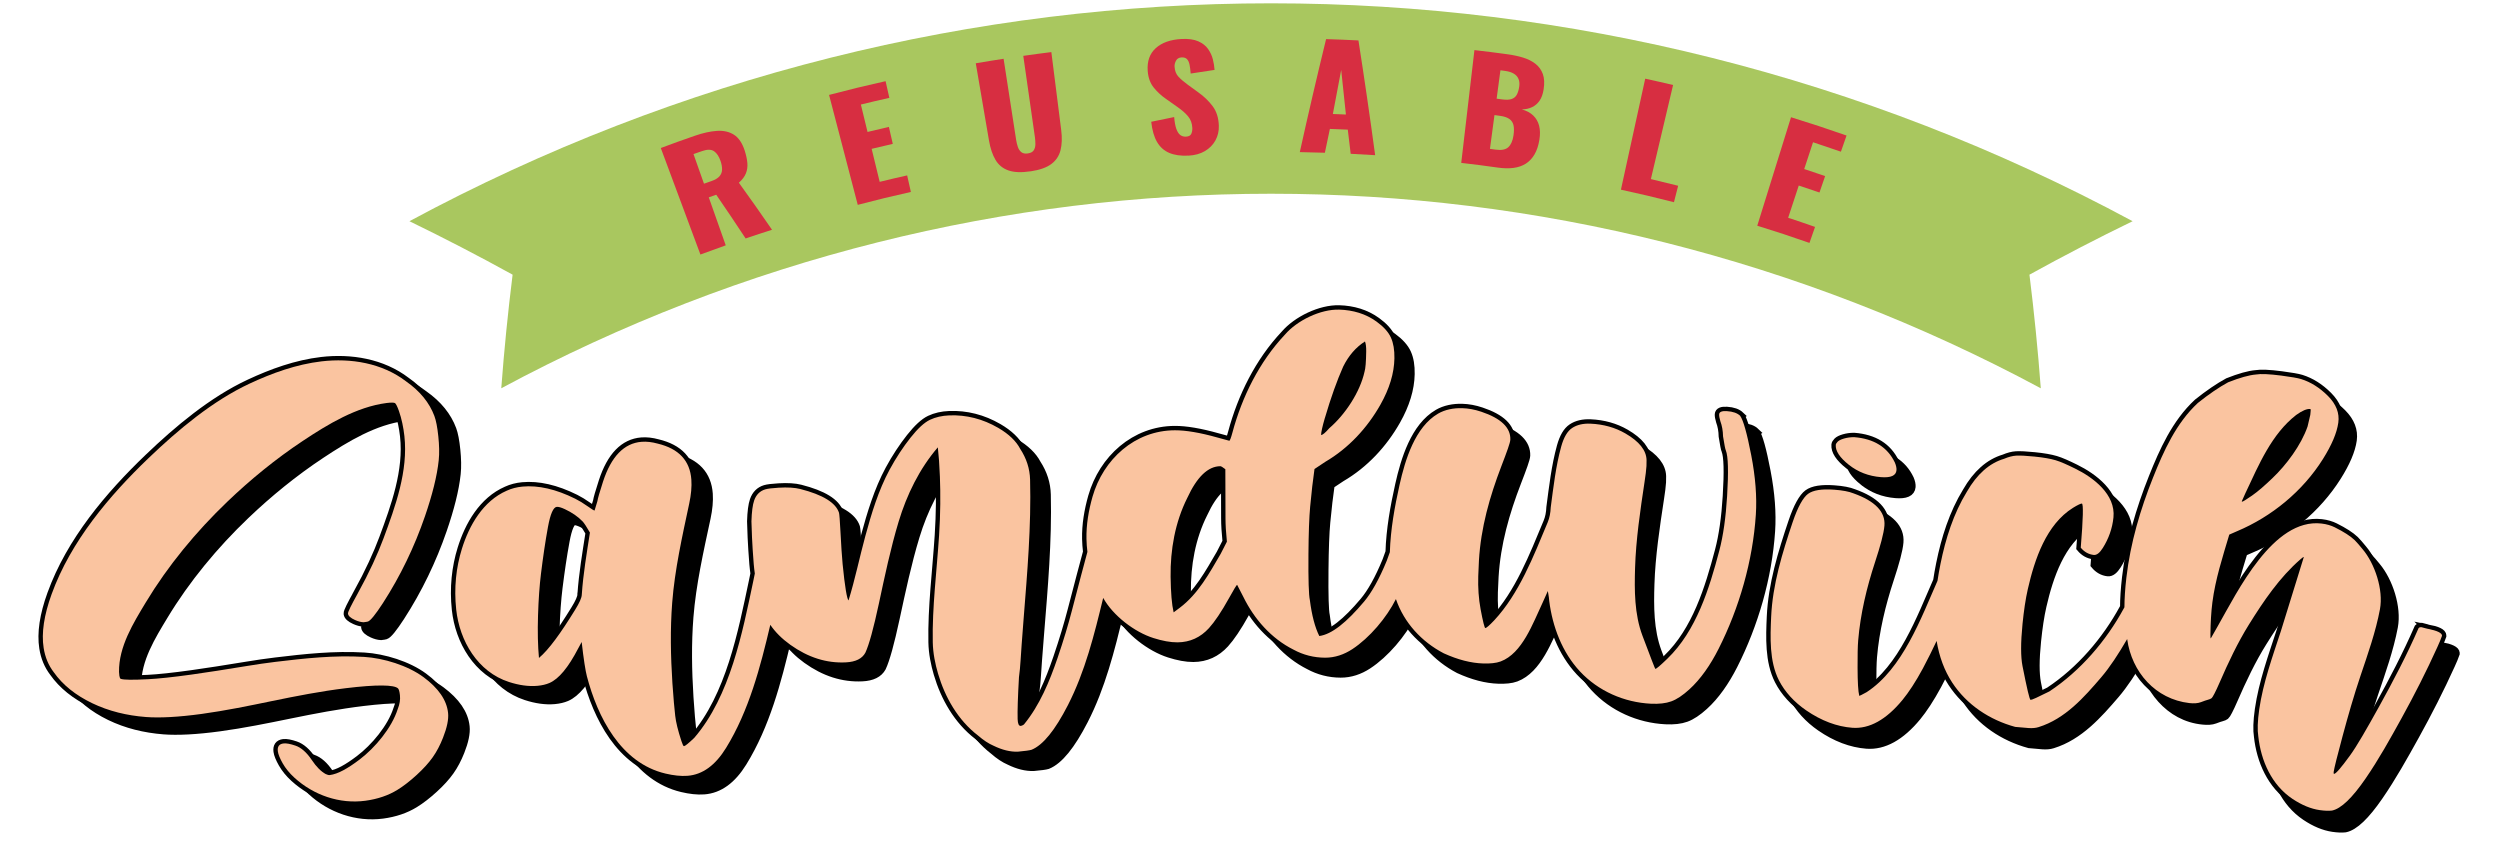 <?xml version="1.0" encoding="UTF-8"?><svg id="Layer_1" xmlns="http://www.w3.org/2000/svg" width="1140.44" height="395.54" viewBox="0 0 1140.44 395.54"><defs><style>.cls-1,.cls-2{fill:#fac4a0;}.cls-1,.cls-3{stroke:#000;stroke-miterlimit:10;stroke-width:4px;}.cls-2,.cls-4,.cls-5{stroke-width:0px;}.cls-4{fill:#a9c75f;}.cls-5{fill:#d72e41;}.cls-3{fill:#000;}</style></defs><path class="cls-3" d="M171.19,276.83c-2.96,5.34-4.55,8.45-4.46,9.23.12,1.04,1.21,2,3.19,2.9,1.36.62,2.66.98,3.89,1.04,1.01-.11,1.68-.23,2-.33,1.1-.33,3.41-3.13,6.82-8.39,7.98-12.33,14.47-25.77,19.25-39.67,3.28-9.54,5.51-18.17,6.28-25.47.34-3.2.24-6.88-.16-10.86-.42-4.18-1.03-7.29-1.78-9.31-2.23-6.01-6.48-11.31-12.83-15.79-10.92-8.41-25.16-10.76-38.47-9.24-11.48,1.31-22.57,5.33-32.76,10.07-16.91,7.86-32.65,21.04-46.04,33.84-17.88,17.1-35.52,37.83-44.31,62.06-3.44,9.46-4.71,17.65-3.65,24.46.67,4.28,2.2,7.99,4.61,11.13,4.03,5.75,9.84,10.44,17.4,14.12,7.56,3.67,15.84,5.7,24.56,6.38,6.18.48,14.7.08,25.39-1.37,10.74-1.46,21.37-3.62,31.97-5.79,11.12-2.28,22.36-4.43,33.62-5.78,14.07-1.68,22.04-1.55,23.78.18.38.42.66,1.45.84,3.07.22,2.02-.12,4.14-1.02,6.35-2.76,8.65-10.44,17.7-17.4,22.96-5.29,4-9.84,6.6-13.59,7.06-.46.06-1.08-.1-1.86-.47-2.07-1.14-4.23-3.27-6.29-6.37-2.32-3.49-4.85-5.73-7.45-6.62-2.29-.78-4.14-1.17-5.46-1-1.98.25-2.84,1.45-2.57,3.6.17,1.37.91,3.19,2.2,5.47,1.29,2.28,3.08,4.49,5.34,6.57,8.71,7.98,20.52,12.12,32.26,10.58,5.58-.73,10.51-2.42,14.59-4.93,2.85-1.75,5.8-4.04,8.83-6.81,3.03-2.77,5.46-5.44,7.28-8.01,1.83-2.57,3.39-5.56,4.72-8.91,1.83-4.6,2.64-8.39,2.33-11.32-.61-5.87-4.39-11.32-11.14-16.34-7.17-5.34-18.17-8.74-27.01-9.3-13.52-.86-27.09.59-40.4,2.16-4.25.5-8.66,1.15-13.1,1.87-9.62,1.55-17.99,2.87-25.06,3.83-8.54,1.17-15.2,1.85-19.91,2.09-6.72.33-10.88.31-12.39-.2-.3-.16-.5-.62-.61-1.4-.06-.71-.09-1.06-.16-1.77-.14-11.55,6.63-22.37,12.19-31.58,10.12-16.77,23.03-32.35,37.27-45.95,10.48-10.01,22.08-19.48,34.43-27.66,11.54-7.64,24.45-15.43,38.14-17.18,2.09-.27,3.42-.22,3.83.04.41.25,1.05,1.48,1.8,3.62,1.26,3.62,2.03,7.52,2.46,11.42,1.74,15.93-4.15,32.03-9.59,46.66-2.63,7.08-6.54,15.64-11.78,25.08Z"/><path class="cls-3" d="M800.76,197.15c-1.3-1.27-3.33-1.99-6.08-2.16-2.27-.14-3.44.35-3.51,1.46-.04.72.13,1.75.53,3.09.77,2.09,1.18,4.41,1.22,6.98.59,3.78,1.01,5.91,1.25,6.39,1.07,2.7,1.25,9.68.53,20.94-.61,9.62-1.78,17.96-3.61,24.82-4.57,17.16-10.5,36.49-23.77,49.25-3.19,3.06-5.01,4.65-5.47,4.62-.13,0-2.05-5.05-5.81-15.1-3.71-9.92-3.64-20.9-3.32-31.02.4-12.79,2.43-26.26,4.39-39.09.46-3.03.8-5.51.9-7.34.02-1.1.03-1.65.04-2.76-.11-4.41-3.3-8.45-9.59-12.12-4.68-2.73-9.99-4.23-15.9-4.5-3.37-.15-6.15.5-8.35,1.95-2.2,1.45-3.85,4.28-5,8.41-2.51,8.99-3.6,18.51-4.84,27.77-.1,2.56-.57,4.85-1.4,6.84-6.45,15.39-13.08,32.52-24.45,44.68-2.2,2.35-3.64,3.52-4.04,3.51-.34-.01-1.09-2.92-2.14-8.63-.88-4.78-1.2-9.82-1.04-15,.13-2.83.2-4.25.33-7.08.89-15.1,4.98-29.29,10.3-43.08,2.55-6.6,4.07-10.72,4.13-12.16.19-5.44-4.2-9.71-13.2-12.75-3-1.01-5.91-1.56-8.74-1.64-3.93-.11-7.8.64-10.92,2.46-10.51,6.1-15.05,21.01-17.63,32.46-2.23,9.91-4.15,20.29-4.48,30.69-.57,1.57-.86,2.36-1.42,3.94-3.48,8.46-7.03,14.67-10.35,18.61-7.98,9.46-14.74,14.93-20.43,15.66-1.96-3.96-3.38-9.42-4.25-16.38-.52-2.3-.72-9.26-.61-20.87.09-9.71.37-16.96.82-21.74.61-6.48,1.28-12.22,2.01-17.2,1.98-1.32,2.97-1.98,4.96-3.29,10.58-6.18,19.11-15.38,25.11-25.99,4.11-7.27,6.29-14.31,6.42-21.13.08-3.8-.45-6.96-1.58-9.48-1.13-2.51-3.31-4.95-6.54-7.31-4.88-3.56-10.66-5.28-16.96-5.48-8.54-.27-19.21,4.91-24.76,11.37-11.68,12.38-19.59,28.35-23.98,44.6-.67,2.48-1.17,3.74-1.44,3.74-2.14-.59-3.21-.88-5.35-1.47-7.97-2.28-14.47-3.35-19.38-3.35-18.29,0-32.69,13.22-37.58,30.2-1.81,6.3-2.92,12.82-2.8,19.24.04,1.99.18,3.97.41,5.94-1.52,5.57-3.92,14.53-7.14,26.87-1.62,6.2-3.78,13.42-6.55,21.5-3.62,10.56-8.16,21.57-15.37,30.31-.58.41-1.07.62-1.47.63-.86.02-1.32-1.01-1.38-3.11-.11-3.67.11-10.04.65-19.12.33-2.37.59-5.04.77-8,.18-2.96.62-9.19,1.39-18.64,1.71-21.05,3.59-42.32,3.07-63.47-.12-4.97-1.62-9.67-4.48-14.05-1.81-3.49-5.14-6.74-9.96-9.56-7.06-4.14-14.58-6.04-22.29-5.76-3.3.12-6.24.79-8.81,2-2.57,1.22-5.53,3.93-8.86,8.13-3.33,4.21-6.6,9.09-9.57,14.59-5.1,9.43-8.32,20.1-11.1,30.26-2.61,9.52-4.71,19.7-7.7,29.34-.71-.62-1.67-6.22-2.66-16.61-.34-3.51-.63-8.51-.96-14.93-.25-4.98-.46-7.79-.63-8.44-1.46-4.59-7.32-8.23-17.58-10.89-2.5-.65-5.8-.86-9.89-.62-3,.18-5.04.43-6.12.76-2.42.74-4.11,2.43-5.03,5.04-.7,2-1.11,5.2-1.25,9.54.07,3.28.26,9.94,1,19.46.12,1.47.31,2.93.49,4.34-.22,1.03-.44,2.2-.71,3.46-5,23.45-10.56,52.37-26.99,71.43-2.61,2.49-4.18,3.75-4.7,3.79-.26.02-.65-.78-1.17-2.38-1.53-4.75-2.48-8.6-2.79-11.54-.32-2.94-.82-7.98-1.25-14.9-.77-12.27-.98-24.52-.02-36.65,1.18-14.96,4.63-30.25,7.84-45.2.87-4.07,1.21-7.71.99-10.92-.6-8.64-5.69-14.15-15.32-16.47-2.61-.73-5.04-1.01-7.31-.84-7.96.6-13.85,6.66-17.59,18.15-1.54,4.73-2.4,7.7-2.57,8.9-.52,1.7-.78,2.55-1.3,4.25-.27.02-1.36-.65-3.25-2-1.89-1.36-3.74-2.49-5.53-3.39-8.78-4.4-16.83-6.25-24-5.6-2.6.24-4.98.85-7.16,1.85-10.83,4.69-17.16,15.79-20.5,26.49-2.64,8.45-3.68,17.78-2.64,27.66,1.51,14.31,9.69,28.48,24.02,33.13,4.46,1.45,8.83,2.13,12.95,1.75,2.06-.19,3.87-.62,5.42-1.28,4.26-1.83,8.62-7.09,13.13-15.77.63-1.16.94-1.74,1.57-2.9.88,7.96,1.71,13.19,2.34,15.6,4.81,18.56,15.25,39.64,35.74,44.51,3.61.86,6.97,1.25,9.99,1.03,6.9-.5,12.72-4.82,17.57-12.67,10.44-16.9,15.71-36.89,20.25-56.12,2.24,3.33,5.26,6.37,9.09,9.13,8.12,5.84,16.55,8.53,25.35,8.08,4.4-.22,7.34-1.68,8.81-4.38,1.7-3.63,3.76-11.09,6.19-22.36,2.71-12.55,5.38-25.24,9.09-37.44,3.69-12.14,9.5-24.07,17.9-33.81.41,3.66.72,8.11.91,13.36.29,7.74.25,16.78-.42,26.8-1.06,16.03-3.26,32.85-2.97,48.76.09,5.01,1.1,9.93,2.36,14.28,3.13,10.77,9.03,21.26,18.16,28.29,2.45,2.15,4.81,3.71,7.09,4.69,3.89,1.91,7.54,2.82,10.97,2.72,3.29-.29,5.39-.58,6.31-.86,5.22-2.11,10.71-8.89,16.57-20.29,7.9-15.38,12.1-32.21,16.18-48.92,4.46,8.09,14.22,15.61,22.88,18.37,3.99,1.27,7.67,1.99,10.95,1.97,5.68-.04,10.44-2.22,14.31-6.47,2.52-2.76,5.67-7.38,9.23-13.79,2.16-3.9,3.36-5.9,3.63-5.9,1.13,2.2,1.69,3.31,2.82,5.51,4.94,10.14,12.64,18.99,22.8,24.11,4.39,2.4,9.21,3.66,14.38,3.68,4.44.02,8.61-1.41,12.37-3.87,7.86-5.13,15.68-14.37,19.91-22.81,3.68,10.82,11.66,19.5,21.72,24.78,6.4,2.93,12.38,4.49,17.98,4.67,3,.1,5.82-.12,7.94-.91,9.87-3.69,14.7-17.41,19.09-26.66.98-2.17,1.46-3.25,2.44-5.42,0,.13.08.63.24,1.49.17.86.29,1.88.38,3.07,1.46,11.72,5.85,23.43,13.89,32.12,8.32,8.99,20.09,14.21,32.33,14.82,3.63.18,6.73-.15,9.24-1.06s5.25-2.75,8.21-5.43c5.16-4.68,9.6-11.06,13.38-18.5,9.42-18.57,15.68-40.08,17.09-61.21.54-8.05-.13-17.09-2.05-27.11-1.92-10.02-3.59-16-4.99-17.93ZM611.65,197.76c2.76-9.33,5.58-17.15,8.37-23.41,2.49-5.02,5.81-8.84,9.95-11.46.4.99.58,2.5.55,4.54-.08,4.79-.34,7.87-.78,9.24-2.07,9.34-8.91,19.61-16.09,25.75-1.81,2.08-3.06,3.11-3.74,3.11.01-1.25.58-3.85,1.74-7.75ZM273.19,277.58c-.01,1.45-1.1,3.79-3.06,6.98-6.56,10.64-11.99,18.14-16.49,21.91-.5-5.49-.63-11.93-.39-19.33.24-7.4.72-13.78,1.38-19.09.92-7.37,1.96-14.52,3.22-21.33,1.1-5.95,2.46-9.01,4.03-9.14.82-.07,2.05.29,3.69,1.06,3.2,1.51,5.96,3.38,8.08,5.63.68.72,1.78,2.42,3.29,5.06-1.46,9.37-3.1,18.79-3.76,28.26ZM564.09,259.61c-5.17,8.83-10.3,18.28-18.69,24.58-1.12.83-1.68,1.25-2.8,2.09-.83-3.54-1.26-8.97-1.34-16.23-.14-12.33,2.08-24.87,7.67-35.97,4.44-9.6,9.48-14.41,15.09-14.42.34,0,1.09.46,2.26,1.37l.02,22.34c0,3.02.21,6.59.62,10.72-1.14,2.21-1.7,3.31-2.83,5.51Z"/><path class="cls-3" d="M850.16,219.57c4.14,3.32,9.01,5.21,14.61,5.67,4.51.37,6.87-.67,7.08-3.16.08-.98-.16-2.15-.74-3.52-3.34-7-9.52-10.87-18.52-11.58-1.66,0-3.2.21-4.61.63-1.41.42-2.38.9-2.91,1.45-.53.55-.8,1.02-.83,1.42-.21,2.75,1.77,5.78,5.91,9.09Z"/><path class="cls-3" d="M1113.6,294.89c-.4-.06-.9-.19-1.49-.38-.59-.19-1.02-.31-1.29-.35-.6-.09-1.07.03-1.4.38-5.37,12.24-11.63,24.17-18.07,35.76-5.86,10.54-10.23,18.1-13.28,22.29-4.14,5.68-6.57,8.48-7.29,8.38-.2-.03-.25-.34-.17-.92.26-1.75,1.64-7.21,4.11-16.35,2.49-9.2,5.18-18.52,8.22-27.48,3.33-9.81,6.99-20.1,8.92-30.31,1.67-8.85-2.28-20.76-7.86-27.42-1.41-1.68-2.59-3.16-3.56-4.1-1.95-1.87-4.99-3.82-9.04-5.87-1.61-.81-3.7-1.48-6.1-1.75-22.03-2.54-38.32,31.01-47.32,46.76-1.27,2.22-1.9,3.33-3.16,5.55-.14-.02-.19-.66-.17-1.91.08-5.33.36-10.22.93-14.56,1.38-10.48,4.71-20.73,7.75-30.85,1.4-.61,2.11-.92,3.51-1.53,15.9-6.64,30.02-18.27,39.22-32.86,3.98-6.32,6.38-11.86,7.05-16.6.61-4.35-.95-8.42-4.69-12.18-3.74-3.76-7.82-6.35-12.21-7.73-1.49-.47-4.49-1-8.99-1.6-5.54-.73-9.4-.9-11.56-.52-3.13.26-7.37,1.43-12.7,3.54-4.15,2.26-8.75,5.39-13.8,9.39-9.98,9.23-15.68,22.03-20.49,34.01-5.74,14.29-10.37,29.73-12.23,45.53-.61,5.2-.91,9.74-.93,13.6-.1.17-.19.34-.29.52-8.05,14.78-19.76,28.41-33.96,37.8-5.19,2.61-8.04,3.9-8.57,3.84-.46-.05-1.64-5.22-3.64-15.42-.83-4.23-.83-10.64.05-19.18.62-6,1.4-11.37,2.46-15.97,3.12-13.59,8.45-29.42,20.64-37.01,2.18-1.36,3.63-1.98,4.03-1.94.75.08.57,6.79-.55,20.13,1.64,1.96,3.6,3.07,5.9,3.32,1.35.15,2.73-.93,4.16-3.2,2.63-4.18,4.36-8.88,4.87-13.91,1.06-10.49-9.09-18.2-17.42-22.32-3.51-1.73-6.49-3.1-8.84-3.81-2.35-.71-5.58-1.28-9.69-1.7-3.84-.39-6.59-.54-8.26-.44-1.67.1-3.52.57-5.54,1.43-6.7,1.98-12.36,6.98-16.96,14.98-6.15,9.99-9.75,21.44-12.09,32.87-.55,2.67-1.01,5.25-1.39,7.76-7.46,16.85-15.94,40.06-32.38,50.73-2.1,1.14-3.22,1.71-3.35,1.7-.51-1.95-.74-6.26-.75-12.9,0-5.52.08-9.68.31-12.41,1.02-12.05,3.94-24.11,7.69-35.5,2.52-7.64,4.07-13.29,4.37-16.82.53-6.28-4.16-11.22-14.1-14.77-1.99-.82-4.9-1.37-8.72-1.67-5.66-.44-9.64.19-11.92,1.87-2.28,1.67-4.7,6.01-7.04,12.91-4.75,14.01-9.2,28.55-9.87,43.1-.43,9.32-.94,20.32,3.48,29.05,2.68,5.28,6.98,9.98,12.41,13.74,6.87,4.75,13.97,7.42,20.95,7.96,7.77.6,15.45-3.66,22.89-12.67,2.77-3.36,6-8.21,9.33-14.38,2.3-4.26,4.36-8.5,6.26-12.48,1.17,7.23,3.53,13.57,7.04,18.99,6.6,10.18,17.03,17.09,28.65,20.28,2.46.21,3.7.32,6.16.54,1.73.12,3.21-.02,4.46-.42,12.15-3.75,20.8-13.61,28.6-22.69,3.92-4.57,7.85-10.56,11.83-17.41,2.7,14.47,12.83,27.79,28.24,29.25,2.07.2,3.9.13,5.32-.42,1.42-.55,2.48-.91,3.18-1.08.7-.17,1.25-.42,1.66-.73.41-.31,1.78-2.8,3.73-7.31,3.79-8.74,8.24-18.12,13.33-26.24,6.68-10.67,13.91-21.39,23.58-29.78.78-.68,1.28-1.02,1.48-.99-3.52,11.23-7.02,22.47-10.51,33.72-3.86,11.74-8.19,23.64-9.96,35.79-.79,5.39-.89,9.55-.44,12.25,1.17,11.13,5.97,22.19,15.48,28.56,4.26,2.86,8.41,4.58,12.41,5.16,2.23.32,4.09.4,5.59.22,4.14-.85,9.19-5.71,15.23-14.45,6.1-8.83,11.4-18.36,16.6-27.73,5.81-10.48,11.38-21.41,16.28-32.22.89-1.96,1.65-3.72,2.16-5.24.06-1.25-2.11-2.33-6.51-3.21ZM1030.92,232.4c5.9-12.47,11.76-26.46,22.98-35.17,2.8-2.01,4.96-2.9,6.48-2.7.21.03.19.92-.05,2.67-.5,2.12-.75,3.17-1.25,5.29-2.96,8.53-9.69,17.49-16.06,23.55-3.44,3.27-6.53,6.02-9.28,7.91-2.75,1.89-4.25,2.82-4.52,2.79-.08-.05-.12-.07-.19-.12.76-1.69,1.14-2.53,1.9-4.22Z"/><path class="cls-1" d="M163.2,270.7c-2.96,5.34-4.55,8.46-4.46,9.24.12,1.04,1.22,2,3.2,2.89,1.36.61,2.67.98,3.9,1.03,1.01-.12,1.68-.23,2.01-.33,1.1-.34,3.41-3.14,6.82-8.4,7.98-12.34,14.45-25.8,19.22-39.72,3.27-9.55,5.49-18.18,6.25-25.49.33-3.2.23-6.88-.19-10.86-.43-4.18-1.04-7.28-1.8-9.31-2.24-6-6.52-11.3-12.88-15.76-10.96-8.39-25.23-10.71-38.57-9.15-11.49,1.34-22.6,5.38-32.81,10.14-16.92,7.89-32.67,21.11-46.07,33.95-17.88,17.13-35.52,37.91-44.29,62.16-3.43,9.47-4.69,17.67-3.62,24.47.67,4.28,2.22,7.98,4.63,11.12,4.05,5.74,9.88,10.42,17.46,14.08,7.58,3.65,15.89,5.67,24.62,6.33,6.19.47,14.73.05,25.44-1.42,10.76-1.48,21.41-3.67,32.03-5.87,11.14-2.3,22.39-4.49,33.67-5.86,14.09-1.71,22.08-1.6,23.83.12.38.42.67,1.44.85,3.07.23,2.02-.11,4.14-1.01,6.35-2.75,8.66-10.43,17.73-17.39,23-5.29,4.01-9.85,6.63-13.61,7.09-.46.06-1.08-.1-1.86-.47-2.08-1.13-4.24-3.26-6.31-6.36-2.33-3.48-4.87-5.72-7.48-6.6-2.3-.78-4.15-1.16-5.47-.99-1.99.25-2.84,1.46-2.56,3.6.18,1.37.92,3.19,2.21,5.47,1.3,2.28,3.09,4.49,5.36,6.56,8.75,7.97,20.59,12.08,32.34,10.51,5.59-.75,10.53-2.44,14.61-4.96,2.86-1.76,5.81-4.06,8.83-6.83,3.03-2.78,5.46-5.45,7.28-8.02,1.83-2.57,3.39-5.57,4.71-8.92,1.82-4.61,2.63-8.39,2.32-11.33-.62-5.87-4.42-11.31-11.19-16.32-7.2-5.33-18.22-8.7-27.08-9.24-13.55-.83-27.14.65-40.48,2.26-4.26.51-8.67,1.17-13.12,1.9-9.64,1.58-18.03,2.91-25.11,3.89-8.56,1.19-15.23,1.89-19.94,2.13-6.73.35-10.9.34-12.41-.17-.3-.15-.5-.62-.62-1.4-.06-.71-.1-1.06-.16-1.77-.16-11.55,6.61-22.39,12.16-31.61,10.11-16.79,23.02-32.41,37.26-46.04,10.48-10.04,22.09-19.54,34.45-27.74,11.55-7.67,24.48-15.49,38.18-17.27,2.09-.27,3.42-.22,3.83.03.41.25,1.06,1.48,1.81,3.62,1.27,3.62,2.05,7.51,2.49,11.41,1.77,15.93-4.1,32.05-9.52,46.68-2.63,7.09-6.53,15.66-11.76,25.11Z"/><path class="cls-1" d="M793.85,189.7c-1.31-1.26-3.34-1.98-6.1-2.15-2.28-.14-3.45.35-3.52,1.46-.04.72.14,1.75.54,3.09.77,2.08,1.19,4.41,1.24,6.97.6,3.78,1.02,5.91,1.27,6.39,1.08,2.69,1.27,9.67.58,20.93-.59,9.63-1.75,17.96-3.56,24.82-4.54,17.17-10.44,36.52-23.71,49.29-3.19,3.07-5.01,4.66-5.47,4.63-.14,0-2.06-5.04-5.85-15.09-3.74-9.91-3.69-20.89-3.39-31.01.38-12.8,2.38-26.27,4.31-39.09.46-3.03.79-5.51.89-7.34.01-1.1.02-1.65.04-2.76-.12-4.41-3.32-8.45-9.63-12.1-4.7-2.72-10.02-4.21-15.94-4.47-3.38-.15-6.16.51-8.36,1.96-2.2,1.45-3.84,4.29-4.99,8.42-2.49,8.99-3.56,18.52-4.79,27.78-.1,2.56-.56,4.85-1.39,6.84-6.43,15.4-13.04,32.55-24.41,44.73-2.2,2.35-3.64,3.53-4.04,3.52-.34-.01-1.09-2.92-2.16-8.63-.89-4.78-1.22-9.81-1.07-15,.12-2.83.19-4.25.31-7.08.86-15.1,4.93-29.3,10.22-43.1,2.54-6.61,4.06-10.73,4.11-12.17.18-5.44-4.23-9.7-13.25-12.72-3.01-1.01-5.93-1.55-8.76-1.62-3.93-.11-7.81.66-10.94,2.48-10.51,6.11-15.03,21.03-17.59,32.49-2.21,9.91-4.11,20.29-4.42,30.69-.57,1.58-.85,2.36-1.42,3.94-3.47,8.47-7.01,14.69-10.33,18.63-7.98,9.47-14.74,14.96-20.44,15.7-1.97-3.95-3.41-9.41-4.3-16.37-.52-2.3-.74-9.26-.65-20.87.07-9.71.34-16.96.78-21.74.6-6.49,1.26-12.22,1.98-17.2,1.98-1.32,2.98-1.98,4.96-3.3,10.58-6.2,19.11-15.42,25.11-26.04,4.11-7.27,6.27-14.32,6.39-21.15.07-3.8-.46-6.96-1.6-9.48-1.14-2.51-3.33-4.95-6.57-7.29-4.9-3.55-10.7-5.26-17-5.45-8.55-.25-19.23,4.94-24.79,11.42-11.67,12.4-19.57,28.39-23.93,44.65-.67,2.49-1.16,3.74-1.44,3.74-2.15-.58-3.22-.88-5.37-1.46-7.99-2.26-14.5-3.32-19.42-3.31-18.3.04-32.72,13.26-37.59,30.28-1.8,6.31-2.9,12.82-2.77,19.25.04,1.99.19,3.97.43,5.94-1.51,5.57-3.9,14.54-7.1,26.88-1.61,6.2-3.76,13.42-6.52,21.52-3.61,10.57-8.14,21.59-15.35,30.35-.58.41-1.08.62-1.47.64-.86.03-1.32-1.01-1.39-3.11-.11-3.67.09-10.04.61-19.12.33-2.37.58-5.04.76-8,.18-2.96.61-9.2,1.36-18.65,1.67-21.06,3.51-42.33,2.95-63.48-.13-4.97-1.64-9.67-4.52-14.05-1.82-3.49-5.16-6.73-9.99-9.54-7.08-4.12-14.62-6.01-22.34-5.71-3.31.13-6.25.8-8.83,2.02-2.57,1.22-5.53,3.94-8.86,8.15-3.33,4.22-6.59,9.11-9.56,14.61-5.09,9.44-8.3,20.11-11.06,30.28-2.59,9.53-4.68,19.72-7.66,29.36-.71-.62-1.68-6.22-2.7-16.61-.34-3.51-.65-8.5-.99-14.93-.26-4.98-.48-7.79-.65-8.44-1.47-4.59-7.35-8.22-17.64-10.85-2.5-.64-5.81-.85-9.91-.6-3.01.18-5.05.44-6.13.77-2.42.74-4.12,2.43-5.03,5.05-.7,2-1.11,5.2-1.24,9.54.07,3.28.28,9.94,1.04,19.46.12,1.47.31,2.93.5,4.34-.22,1.03-.44,2.2-.71,3.46-4.97,23.47-10.49,52.41-26.91,71.49-2.61,2.49-4.18,3.76-4.7,3.8-.27.02-.66-.78-1.18-2.38-1.55-4.75-2.5-8.59-2.82-11.53-.32-2.94-.83-7.98-1.28-14.9-.79-12.27-1.03-24.52-.09-36.65,1.15-14.96,4.58-30.26,7.77-45.22.87-4.07,1.2-7.71.97-10.92-.62-8.64-5.73-14.13-15.38-16.43-2.61-.72-5.06-1-7.32-.82-7.98.62-13.86,6.69-17.6,18.19-1.54,4.74-2.39,7.7-2.56,8.9-.52,1.7-.78,2.55-1.29,4.26-.27.02-1.36-.64-3.26-2-1.9-1.35-3.75-2.48-5.55-3.38-8.81-4.38-16.88-6.21-24.06-5.54-2.6.24-4.99.86-7.17,1.86-10.83,4.71-17.16,15.82-20.49,26.54-2.63,8.45-3.65,17.79-2.59,27.67,1.54,14.32,9.78,28.47,24.13,33.08,4.48,1.44,8.85,2.11,12.98,1.73,2.07-.19,3.88-.62,5.43-1.29,4.27-1.84,8.63-7.11,13.13-15.8.63-1.16.94-1.74,1.57-2.9.9,7.96,1.74,13.18,2.37,15.6,4.86,18.57,15.38,39.61,35.9,44.43,3.62.85,6.98,1.24,10.01,1.01,6.91-.52,12.73-4.84,17.58-12.71,10.42-16.91,15.67-36.92,20.19-56.17,2.25,3.32,5.29,6.36,9.13,9.11,8.14,5.82,16.6,8.49,25.41,8.02,4.41-.23,7.35-1.69,8.82-4.4,1.69-3.63,3.74-11.09,6.16-22.37,2.69-12.56,5.35-25.26,9.03-37.46,3.67-12.15,9.47-24.1,17.87-33.85.42,3.66.73,8.11.94,13.36.31,7.74.28,16.78-.37,26.8-1.03,16.03-3.2,32.86-2.88,48.77.1,5.01,1.12,9.93,2.4,14.28,3.16,10.77,9.09,21.24,18.25,28.25,2.46,2.14,4.83,3.7,7.11,4.67,3.9,1.9,7.56,2.8,10.99,2.7,3.29-.3,5.4-.59,6.32-.88,5.22-2.12,10.71-8.91,16.56-20.32,7.88-15.39,12.06-32.24,16.11-48.95,4.49,8.09,14.28,15.59,22.96,18.32,4,1.26,7.69,1.98,10.97,1.95,5.69-.05,10.46-2.24,14.33-6.5,2.52-2.77,5.67-7.39,9.22-13.81,2.16-3.9,3.36-5.91,3.63-5.91,1.14,2.2,1.71,3.3,2.84,5.51,4.98,10.14,12.71,18.96,22.9,24.06,4.4,2.39,9.24,3.64,14.41,3.65,4.45.01,8.62-1.43,12.38-3.89,7.86-5.15,15.68-14.39,19.9-22.85,3.71,10.82,11.73,19.48,21.81,24.74,6.41,2.92,12.42,4.47,18.03,4.64,3.01.09,5.83-.13,7.95-.93,9.87-3.7,14.69-17.43,19.08-26.7.97-2.17,1.46-3.25,2.43-5.42,0,.13.08.63.25,1.49.17.86.3,1.88.39,3.07,1.49,11.73,5.92,23.42,13.99,32.09,8.36,8.98,20.16,14.17,32.43,14.76,3.64.17,6.74-.16,9.26-1.08,2.52-.91,5.26-2.76,8.22-5.45,5.16-4.69,9.6-11.08,13.36-18.52,9.4-18.58,15.62-40.11,16.99-61.24.52-8.05-.17-17.09-2.11-27.1-1.94-10.02-3.63-15.99-5.03-17.92ZM604.38,190.68c2.74-9.34,5.56-17.16,8.34-23.43,2.49-5.02,5.8-8.85,9.95-11.48.4.99.59,2.5.56,4.54-.07,4.79-.32,7.87-.76,9.24-2.05,9.35-8.89,19.63-16.07,25.78-1.81,2.08-3.06,3.12-3.75,3.11.01-1.25.58-3.85,1.72-7.76ZM265.4,271.22c-.01,1.45-1.09,3.79-3.06,6.98-6.56,10.65-11.98,18.16-16.48,21.94-.51-5.49-.66-11.93-.43-19.33.23-7.4.69-13.78,1.35-19.1.91-7.37,1.94-14.53,3.19-21.34,1.09-5.95,2.45-9.01,4.02-9.15.82-.07,2.05.29,3.7,1.06,3.21,1.5,5.97,3.37,8.11,5.62.68.72,1.78,2.41,3.31,5.05-1.45,9.37-3.07,18.79-3.71,28.27ZM556.85,252.63c-5.16,8.84-10.28,18.31-18.67,24.62-1.12.84-1.68,1.26-2.8,2.09-.84-3.53-1.28-8.96-1.38-16.22-.16-12.33,2.04-24.88,7.61-35.99,4.43-9.61,9.47-14.43,15.09-14.46.34,0,1.1.46,2.27,1.37.03,8.93.04,13.4.07,22.34,0,3.02.22,6.59.64,10.72-1.13,2.21-1.7,3.31-2.83,5.52Z"/><path class="cls-1" d="M843.4,212.02c4.16,3.31,9.04,5.19,14.65,5.64,4.52.36,6.88-.69,7.08-3.17.08-.98-.17-2.15-.75-3.52-3.36-6.99-9.56-10.85-18.58-11.55-1.66,0-3.2.22-4.62.63-1.42.42-2.39.91-2.91,1.46-.53.55-.8,1.03-.83,1.42-.21,2.75,1.78,5.77,5.94,9.08Z"/><path class="cls-1" d="M1107.49,286.86c-.4-.06-.9-.19-1.49-.38-.59-.19-1.02-.31-1.29-.35-.6-.09-1.07.04-1.4.38-5.35,12.25-11.59,24.2-18.02,35.8-5.85,10.55-10.21,18.12-13.26,22.31-4.14,5.69-6.56,8.49-7.29,8.39-.2-.03-.25-.33-.17-.92.25-1.75,1.62-7.22,4.08-16.36,2.48-9.21,5.15-18.53,8.17-27.5,3.31-9.82,6.96-20.11,8.86-30.33,1.65-8.86-2.33-20.76-7.94-27.4-1.42-1.68-2.6-3.16-3.58-4.09-1.95-1.87-5-3.81-9.07-5.85-1.62-.81-3.71-1.47-6.11-1.74-22.06-2.5-38.31,31.06-47.31,46.85-1.26,2.22-1.89,3.33-3.16,5.55-.14-.02-.19-.66-.17-1.91.07-5.33.34-10.22.9-14.56,1.35-10.49,4.68-20.74,7.7-30.87,1.4-.62,2.11-.92,3.51-1.54,15.9-6.67,30.03-18.31,39.21-32.93,3.97-6.33,6.37-11.87,7.02-16.61.6-4.35-.97-8.41-4.72-12.17-3.76-3.76-7.85-6.34-12.25-7.71-1.49-.46-4.5-.99-9.01-1.58-5.56-.72-9.42-.88-11.58-.5-3.14.26-7.38,1.45-12.71,3.56-4.15,2.26-8.76,5.4-13.8,9.42-9.97,9.25-15.66,22.06-20.45,34.05-5.72,14.3-10.32,29.74-12.15,45.55-.6,5.2-.89,9.75-.9,13.61-.1.17-.19.34-.29.52-8.04,14.8-19.74,28.45-33.94,37.86-5.19,2.62-8.05,3.91-8.58,3.86-.47-.05-1.66-5.22-3.68-15.41-.84-4.23-.85-10.63,0-19.19.6-6,1.38-11.38,2.43-15.97,3.1-13.6,8.41-29.44,20.6-37.04,2.19-1.36,3.63-1.99,4.04-1.95.75.08.59,6.79-.5,20.13,1.64,1.96,3.62,3.06,5.92,3.31,1.36.15,2.74-.94,4.16-3.21,2.63-4.19,4.34-8.89,4.84-13.92,1.04-10.5-9.16-18.19-17.51-22.28-3.52-1.73-6.51-3.09-8.86-3.79-2.36-.7-5.59-1.27-9.71-1.68-3.85-.39-6.61-.52-8.28-.42-1.67.1-3.52.58-5.54,1.44-6.7,1.99-12.36,7-16.96,15.01-6.14,10-9.72,21.46-12.04,32.9-.54,2.67-1,5.25-1.37,7.76-7.44,16.87-15.89,40.1-32.33,50.79-2.1,1.15-3.22,1.71-3.35,1.7-.51-1.95-.76-6.26-.78-12.89-.02-5.52.05-9.68.28-12.42,1-12.05,3.89-24.12,7.63-35.52,2.51-7.64,4.05-13.29,4.34-16.83.51-6.28-4.2-11.21-14.16-14.75-2-.81-4.91-1.37-8.74-1.65-5.67-.42-9.65.21-11.94,1.89-2.28,1.68-4.7,6.02-7.03,12.92-4.73,14.02-9.16,28.57-9.8,43.12-.41,9.32-.89,20.33,3.55,29.04,2.69,5.28,7.01,9.97,12.46,13.71,6.9,4.74,14.01,7.4,21.01,7.92,7.79.59,15.48-3.68,22.91-12.72,2.77-3.37,5.99-8.22,9.31-14.4,2.29-4.26,4.35-8.5,6.24-12.49,1.19,7.23,3.56,13.56,7.1,18.98,6.64,10.17,17.11,17.06,28.75,20.23,2.47.21,3.71.32,6.18.53,1.73.11,3.22-.03,4.47-.43,12.16-3.77,20.81-13.65,28.6-22.74,3.92-4.58,7.84-10.58,11.82-17.43,2.09,15.13,12.95,27.42,28.36,29.2,2.11.24,3.9.12,5.33-.43,1.42-.55,2.48-.91,3.18-1.09.7-.18,1.25-.42,1.67-.73.41-.31,1.78-2.8,3.72-7.31,3.78-8.75,8.22-18.13,13.29-26.26,6.67-10.68,13.89-21.42,23.56-29.82.78-.68,1.28-1.02,1.48-.99-3.5,11.24-6.98,22.49-10.45,33.74-3.84,11.75-8.15,23.66-9.9,35.8-.78,5.4-.86,9.55-.42,12.25,1.2,11.13,6.04,22.18,15.58,28.54,4.28,2.85,8.44,4.56,12.44,5.13,2.23.32,4.1.39,5.6.21,4.15-.86,9.2-5.73,15.23-14.48,6.1-8.84,11.38-18.38,16.56-27.76,5.79-10.49,11.35-21.43,16.24-32.25.89-1.97,1.65-3.73,2.16-5.24.06-1.25-2.12-2.32-6.53-3.2ZM1024.52,224.52c5.88-12.48,11.72-26.49,22.94-35.22,2.8-2.01,4.96-2.91,6.48-2.71.21.03.19.92-.04,2.67-.5,2.12-.74,3.18-1.24,5.29-2.95,8.54-9.67,17.51-16.04,23.58-3.44,3.28-6.53,6.03-9.28,7.93-2.75,1.9-4.25,2.83-4.53,2.79-.08-.05-.12-.07-.19-.12.76-1.69,1.14-2.53,1.89-4.22Z"/><path class="cls-2" d="M163.2,270.7c-2.96,5.34-4.55,8.46-4.46,9.24.12,1.04,1.22,2,3.2,2.89,1.36.61,2.67.98,3.9,1.03,1.01-.12,1.68-.23,2.01-.33,1.1-.34,3.41-3.14,6.82-8.4,7.98-12.34,14.45-25.8,19.22-39.72,3.27-9.55,5.49-18.18,6.25-25.49.33-3.2.23-6.88-.19-10.86-.43-4.18-1.04-7.28-1.8-9.31-2.24-6-6.52-11.3-12.88-15.76-10.96-8.39-25.23-10.71-38.57-9.15-11.49,1.34-22.6,5.38-32.81,10.14-16.92,7.89-32.67,21.11-46.07,33.95-17.88,17.13-35.52,37.91-44.29,62.16-3.43,9.47-4.69,17.67-3.62,24.47.67,4.28,2.22,7.98,4.63,11.12,4.05,5.74,9.88,10.42,17.46,14.08,7.58,3.65,15.89,5.67,24.62,6.33,6.19.47,14.73.05,25.44-1.42,10.76-1.48,21.41-3.67,32.03-5.87,11.14-2.3,22.39-4.49,33.67-5.86,14.09-1.71,22.08-1.6,23.83.12.38.42.67,1.44.85,3.07.23,2.02-.11,4.14-1.01,6.35-2.75,8.66-10.43,17.73-17.39,23-5.29,4.01-9.85,6.63-13.61,7.09-.46.06-1.08-.1-1.86-.47-2.08-1.13-4.24-3.26-6.31-6.36-2.33-3.48-4.87-5.72-7.48-6.6-2.3-.78-4.15-1.16-5.47-.99-1.99.25-2.84,1.46-2.56,3.6.18,1.37.92,3.19,2.21,5.47,1.3,2.28,3.09,4.49,5.36,6.56,8.75,7.97,20.59,12.08,32.34,10.51,5.59-.75,10.53-2.44,14.61-4.96,2.86-1.76,5.81-4.06,8.83-6.83,3.03-2.78,5.46-5.45,7.28-8.02,1.83-2.57,3.39-5.57,4.71-8.92,1.82-4.61,2.63-8.39,2.32-11.33-.62-5.87-4.42-11.31-11.19-16.32-7.2-5.33-18.22-8.7-27.08-9.24-13.55-.83-27.14.65-40.48,2.26-4.26.51-8.67,1.17-13.12,1.9-9.64,1.58-18.03,2.91-25.11,3.89-8.56,1.19-15.23,1.89-19.94,2.13-6.73.35-10.9.34-12.41-.17-.3-.15-.5-.62-.62-1.4-.06-.71-.1-1.06-.16-1.77-.16-11.55,6.61-22.39,12.16-31.61,10.11-16.79,23.02-32.41,37.26-46.04,10.48-10.04,22.09-19.54,34.45-27.74,11.55-7.67,24.48-15.49,38.18-17.27,2.09-.27,3.42-.22,3.83.03.41.25,1.06,1.48,1.81,3.62,1.27,3.62,2.05,7.51,2.49,11.41,1.77,15.93-4.1,32.05-9.52,46.68-2.63,7.09-6.53,15.66-11.76,25.11Z"/><path class="cls-2" d="M793.85,189.7c-1.31-1.26-3.34-1.98-6.1-2.15-2.28-.14-3.45.35-3.52,1.46-.04.72.14,1.75.54,3.09.77,2.08,1.19,4.41,1.24,6.97.6,3.78,1.02,5.91,1.27,6.39,1.08,2.69,1.27,9.67.58,20.93-.59,9.63-1.75,17.96-3.56,24.82-4.54,17.17-10.44,36.52-23.71,49.29-3.19,3.07-5.01,4.66-5.47,4.63-.14,0-2.06-5.04-5.85-15.09-3.74-9.91-3.69-20.89-3.39-31.01.38-12.8,2.38-26.27,4.31-39.09.46-3.03.79-5.51.89-7.34.01-1.1.02-1.65.04-2.76-.12-4.41-3.32-8.45-9.63-12.1-4.7-2.72-10.02-4.21-15.94-4.47-3.38-.15-6.16.51-8.36,1.96-2.2,1.45-3.84,4.29-4.99,8.42-2.49,8.99-3.56,18.52-4.79,27.78-.1,2.56-.56,4.85-1.39,6.84-6.43,15.4-13.04,32.55-24.41,44.73-2.2,2.35-3.64,3.53-4.04,3.52-.34-.01-1.09-2.92-2.16-8.63-.89-4.78-1.22-9.81-1.07-15,.12-2.83.19-4.25.31-7.08.86-15.1,4.93-29.3,10.22-43.1,2.54-6.61,4.06-10.73,4.11-12.17.18-5.44-4.23-9.7-13.25-12.72-3.01-1.01-5.93-1.55-8.76-1.62-3.93-.11-7.81.66-10.94,2.48-10.51,6.11-15.03,21.03-17.59,32.49-2.21,9.91-4.11,20.29-4.42,30.69-.57,1.58-.85,2.36-1.42,3.94-3.47,8.47-7.01,14.69-10.33,18.63-7.98,9.47-14.74,14.96-20.44,15.7-1.97-3.95-3.41-9.41-4.3-16.37-.52-2.3-.74-9.26-.65-20.87.07-9.71.34-16.96.78-21.74.6-6.49,1.26-12.22,1.98-17.2,1.98-1.32,2.98-1.98,4.96-3.3,10.58-6.2,19.11-15.42,25.11-26.04,4.11-7.27,6.27-14.32,6.39-21.15.07-3.8-.46-6.96-1.6-9.48-1.14-2.51-3.33-4.95-6.57-7.29-4.9-3.55-10.7-5.26-17-5.45-8.55-.25-19.23,4.94-24.79,11.42-11.67,12.4-19.57,28.39-23.93,44.65-.67,2.49-1.16,3.74-1.44,3.74-2.15-.58-3.22-.88-5.37-1.46-7.99-2.26-14.5-3.32-19.42-3.31-18.3.04-32.72,13.26-37.59,30.28-1.8,6.31-2.9,12.82-2.77,19.25.04,1.99.19,3.97.43,5.94-1.51,5.57-3.9,14.54-7.1,26.88-1.61,6.2-3.76,13.42-6.52,21.52-3.61,10.57-8.14,21.59-15.35,30.35-.58.41-1.08.62-1.47.64-.86.03-1.32-1.01-1.39-3.11-.11-3.67.09-10.04.61-19.12.33-2.37.58-5.04.76-8,.18-2.96.61-9.2,1.36-18.65,1.67-21.06,3.51-42.33,2.95-63.48-.13-4.97-1.64-9.67-4.52-14.05-1.82-3.49-5.16-6.73-9.99-9.54-7.08-4.12-14.62-6.01-22.34-5.71-3.31.13-6.25.8-8.83,2.02-2.57,1.22-5.53,3.94-8.86,8.15-3.33,4.22-6.59,9.11-9.56,14.61-5.09,9.44-8.3,20.11-11.06,30.28-2.59,9.53-4.68,19.72-7.66,29.36-.71-.62-1.68-6.22-2.7-16.61-.34-3.51-.65-8.5-.99-14.93-.26-4.98-.48-7.79-.65-8.44-1.47-4.59-7.35-8.22-17.64-10.85-2.5-.64-5.81-.85-9.91-.6-3.01.18-5.05.44-6.13.77-2.42.74-4.12,2.43-5.03,5.05-.7,2-1.11,5.2-1.24,9.54.07,3.28.28,9.94,1.04,19.46.12,1.47.31,2.93.5,4.34-.22,1.03-.44,2.2-.71,3.46-4.97,23.47-10.49,52.41-26.91,71.49-2.61,2.49-4.18,3.76-4.7,3.8-.27.02-.66-.78-1.18-2.38-1.55-4.75-2.5-8.59-2.82-11.53-.32-2.94-.83-7.98-1.28-14.9-.79-12.27-1.03-24.52-.09-36.65,1.15-14.96,4.58-30.26,7.77-45.22.87-4.07,1.2-7.71.97-10.92-.62-8.64-5.73-14.13-15.38-16.43-2.61-.72-5.06-1-7.32-.82-7.98.62-13.86,6.69-17.6,18.19-1.54,4.74-2.39,7.7-2.56,8.9-.52,1.7-.78,2.55-1.29,4.26-.27.02-1.36-.64-3.26-2-1.9-1.35-3.75-2.48-5.55-3.38-8.81-4.38-16.88-6.21-24.06-5.54-2.6.24-4.99.86-7.17,1.86-10.83,4.71-17.16,15.82-20.49,26.54-2.63,8.45-3.65,17.79-2.59,27.67,1.54,14.32,9.78,28.47,24.13,33.08,4.48,1.44,8.85,2.11,12.98,1.73,2.07-.19,3.88-.62,5.43-1.29,4.27-1.84,8.63-7.11,13.13-15.8.63-1.16.94-1.74,1.57-2.9.9,7.96,1.74,13.18,2.37,15.6,4.86,18.57,15.38,39.61,35.9,44.43,3.62.85,6.98,1.24,10.01,1.01,6.91-.52,12.73-4.84,17.58-12.71,10.42-16.91,15.67-36.92,20.19-56.17,2.25,3.32,5.29,6.36,9.13,9.11,8.14,5.82,16.6,8.49,25.41,8.02,4.41-.23,7.35-1.69,8.82-4.4,1.69-3.63,3.74-11.09,6.16-22.37,2.69-12.56,5.35-25.26,9.03-37.46,3.67-12.15,9.47-24.1,17.87-33.85.42,3.66.73,8.11.94,13.36.31,7.74.28,16.78-.37,26.8-1.03,16.03-3.2,32.86-2.88,48.77.1,5.01,1.12,9.93,2.4,14.28,3.16,10.77,9.09,21.24,18.25,28.25,2.46,2.14,4.83,3.7,7.11,4.67,3.9,1.9,7.56,2.8,10.99,2.7,3.29-.3,5.4-.59,6.32-.88,5.22-2.12,10.71-8.91,16.56-20.32,7.88-15.39,12.06-32.24,16.11-48.95,4.49,8.09,14.28,15.59,22.96,18.32,4,1.26,7.69,1.98,10.97,1.95,5.69-.05,10.46-2.24,14.33-6.5,2.52-2.77,5.67-7.39,9.22-13.81,2.16-3.9,3.36-5.91,3.63-5.91,1.14,2.2,1.71,3.3,2.84,5.51,4.98,10.14,12.71,18.96,22.9,24.06,4.4,2.39,9.24,3.64,14.41,3.65,4.45.01,8.62-1.43,12.38-3.89,7.86-5.15,15.68-14.39,19.9-22.85,3.71,10.82,11.73,19.48,21.81,24.74,6.41,2.92,12.42,4.47,18.03,4.64,3.01.09,5.83-.13,7.95-.93,9.87-3.7,14.69-17.43,19.08-26.7.97-2.17,1.46-3.25,2.43-5.42,0,.13.08.63.25,1.49.17.86.3,1.88.39,3.07,1.49,11.73,5.92,23.42,13.99,32.09,8.36,8.98,20.16,14.17,32.43,14.76,3.64.17,6.74-.16,9.26-1.08,2.52-.91,5.26-2.76,8.22-5.45,5.16-4.69,9.6-11.08,13.36-18.52,9.4-18.58,15.62-40.11,16.99-61.24.52-8.05-.17-17.09-2.11-27.1-1.94-10.02-3.63-15.99-5.03-17.92ZM604.38,190.68c2.74-9.34,5.56-17.16,8.34-23.43,2.49-5.02,5.8-8.85,9.95-11.48.4.99.59,2.5.56,4.54-.07,4.79-.32,7.87-.76,9.24-2.05,9.35-8.89,19.63-16.07,25.78-1.81,2.08-3.06,3.12-3.75,3.11.01-1.25.58-3.85,1.72-7.76ZM265.4,271.22c-.01,1.45-1.09,3.79-3.06,6.98-6.56,10.65-11.98,18.16-16.48,21.94-.51-5.49-.66-11.93-.43-19.33.23-7.4.69-13.78,1.35-19.1.91-7.37,1.94-14.53,3.19-21.34,1.09-5.95,2.45-9.01,4.02-9.15.82-.07,2.05.29,3.7,1.06,3.21,1.5,5.97,3.37,8.11,5.62.68.72,1.78,2.41,3.31,5.05-1.45,9.37-3.07,18.79-3.71,28.27ZM556.85,252.63c-5.16,8.84-10.28,18.31-18.67,24.62-1.12.84-1.68,1.26-2.8,2.09-.84-3.53-1.28-8.96-1.38-16.22-.16-12.33,2.04-24.88,7.61-35.99,4.43-9.61,9.47-14.43,15.09-14.46.34,0,1.1.46,2.27,1.37.03,8.93.04,13.4.07,22.34,0,3.02.22,6.59.64,10.72-1.13,2.21-1.7,3.31-2.83,5.52Z"/><path class="cls-2" d="M843.4,212.02c4.16,3.31,9.04,5.19,14.65,5.64,4.52.36,6.88-.69,7.08-3.17.08-.98-.17-2.15-.75-3.52-3.36-6.99-9.56-10.85-18.58-11.55-1.66,0-3.2.22-4.62.63-1.42.42-2.39.91-2.91,1.46-.53.55-.8,1.03-.83,1.42-.21,2.75,1.78,5.77,5.94,9.08Z"/><path class="cls-2" d="M1107.49,286.86c-.4-.06-.9-.19-1.49-.38-.59-.19-1.02-.31-1.29-.35-.6-.09-1.07.04-1.4.38-5.35,12.25-11.59,24.2-18.02,35.8-5.85,10.55-10.21,18.12-13.26,22.31-4.14,5.69-6.56,8.49-7.29,8.39-.2-.03-.25-.33-.17-.92.25-1.75,1.62-7.22,4.08-16.36,2.48-9.21,5.15-18.53,8.17-27.5,3.31-9.82,6.96-20.11,8.86-30.33,1.65-8.86-2.33-20.76-7.94-27.4-1.42-1.68-2.6-3.16-3.58-4.09-1.95-1.87-5-3.81-9.07-5.85-1.62-.81-3.71-1.47-6.11-1.74-22.06-2.5-38.31,31.06-47.31,46.85-1.26,2.22-1.89,3.33-3.16,5.55-.14-.02-.19-.66-.17-1.91.07-5.33.34-10.22.9-14.56,1.35-10.49,4.68-20.74,7.7-30.87,1.4-.62,2.11-.92,3.51-1.54,15.9-6.67,30.03-18.31,39.21-32.93,3.97-6.33,6.37-11.87,7.02-16.61.6-4.35-.97-8.41-4.72-12.17-3.76-3.76-7.85-6.34-12.25-7.71-1.49-.46-4.5-.99-9.01-1.58-5.56-.72-9.42-.88-11.58-.5-3.14.26-7.38,1.45-12.71,3.56-4.15,2.26-8.76,5.4-13.8,9.42-9.97,9.25-15.66,22.06-20.45,34.05-5.72,14.3-10.32,29.74-12.15,45.55-.6,5.2-.89,9.75-.9,13.61-.1.17-.19.34-.29.52-8.04,14.8-19.74,28.45-33.94,37.86-5.19,2.62-8.05,3.91-8.58,3.86-.47-.05-1.66-5.22-3.68-15.41-.84-4.23-.85-10.63,0-19.19.6-6,1.38-11.38,2.43-15.97,3.1-13.6,8.41-29.44,20.6-37.04,2.19-1.36,3.63-1.99,4.04-1.95.75.08.59,6.79-.5,20.13,1.64,1.96,3.62,3.06,5.92,3.31,1.36.15,2.74-.94,4.16-3.21,2.63-4.19,4.34-8.89,4.84-13.92,1.04-10.5-9.16-18.19-17.51-22.28-3.52-1.73-6.51-3.09-8.86-3.79-2.36-.7-5.59-1.27-9.71-1.68-3.85-.39-6.61-.52-8.28-.42-1.67.1-3.52.58-5.54,1.44-6.7,1.99-12.36,7-16.96,15.01-6.14,10-9.72,21.46-12.04,32.9-.54,2.67-1,5.25-1.37,7.76-7.44,16.87-15.89,40.1-32.33,50.79-2.1,1.15-3.22,1.71-3.35,1.7-.51-1.95-.76-6.26-.78-12.89-.02-5.52.05-9.68.28-12.42,1-12.05,3.89-24.12,7.63-35.52,2.51-7.64,4.05-13.29,4.34-16.83.51-6.28-4.2-11.21-14.16-14.75-2-.81-4.91-1.37-8.74-1.65-5.67-.42-9.65.21-11.94,1.89-2.28,1.68-4.7,6.02-7.03,12.92-4.73,14.02-9.16,28.57-9.8,43.12-.41,9.32-.89,20.33,3.55,29.04,2.69,5.28,7.01,9.97,12.46,13.71,6.9,4.74,14.01,7.4,21.01,7.92,7.79.59,15.48-3.68,22.91-12.72,2.77-3.37,5.99-8.22,9.31-14.4,2.29-4.26,4.35-8.5,6.24-12.49,1.19,7.23,3.56,13.56,7.1,18.98,6.64,10.17,17.11,17.06,28.75,20.23,2.47.21,3.71.32,6.18.53,1.73.11,3.22-.03,4.47-.43,12.16-3.77,20.81-13.65,28.6-22.74,3.92-4.58,7.84-10.58,11.82-17.43,2.09,15.13,12.95,27.42,28.36,29.2,2.11.24,3.9.12,5.33-.43,1.42-.55,2.48-.91,3.18-1.09.7-.18,1.25-.42,1.67-.73.41-.31,1.78-2.8,3.72-7.31,3.78-8.75,8.22-18.13,13.29-26.26,6.67-10.68,13.89-21.42,23.56-29.82.78-.68,1.28-1.02,1.48-.99-3.5,11.24-6.98,22.49-10.45,33.74-3.84,11.75-8.15,23.66-9.9,35.8-.78,5.4-.86,9.55-.42,12.25,1.2,11.13,6.04,22.18,15.58,28.54,4.28,2.85,8.44,4.56,12.44,5.13,2.23.32,4.1.39,5.6.21,4.15-.86,9.2-5.73,15.23-14.48,6.1-8.84,11.38-18.38,16.56-27.76,5.79-10.49,11.35-21.43,16.24-32.25.89-1.97,1.65-3.73,2.16-5.24.06-1.25-2.12-2.32-6.53-3.2ZM1024.52,224.52c5.88-12.48,11.72-26.49,22.94-35.22,2.8-2.01,4.96-2.91,6.48-2.71.21.03.19.92-.04,2.67-.5,2.12-.74,3.18-1.24,5.29-2.95,8.54-9.67,17.51-16.04,23.58-3.44,3.28-6.53,6.03-9.28,7.93-2.75,1.9-4.25,2.83-4.53,2.79-.08-.05-.12-.07-.19-.12.76-1.69,1.14-2.53,1.89-4.22Z"/><path class="cls-4" d="M930.94,177.12c-220.15-118.32-482.13-118.32-702.27,0,1.3-17.33,3.02-34.57,5.17-51.82-15.49-8.55-31.15-16.65-47.06-24.39,245.98-132.53,540.09-132.53,786.07,0-15.91,7.73-31.57,15.84-47.06,24.39,2.14,17.25,3.87,34.49,5.17,51.82Z"/><path class="cls-5" d="M319.51,116.1c-6.02-16.19-12.05-32.39-18.07-48.58,6.14-2.29,9.23-3.4,15.41-5.55,3.79-1.32,7.2-2.07,10.22-2.27,3.02-.2,5.61.4,7.77,1.78,2.16,1.38,3.78,3.81,4.89,7.26.65,2.03,1.05,3.9,1.2,5.6.15,1.7-.08,3.29-.67,4.76-.59,1.47-1.66,2.89-3.2,4.25,6.14,8.53,9.17,12.83,15.12,21.46-4.83,1.54-7.23,2.34-12.04,3.97-5.29-8.02-7.98-12.01-13.41-19.95-1.36.47-2.04.71-3.4,1.19,3.1,8.76,4.64,13.14,7.74,21.9-4.63,1.64-6.94,2.48-11.56,4.19ZM321.13,83.8c1.35-.48,2.02-.71,3.37-1.18,1.71-.59,2.94-1.32,3.7-2.19.76-.87,1.16-1.88,1.19-3.04.03-1.16-.19-2.47-.68-3.92-.71-2.1-1.7-3.59-2.96-4.47-1.27-.88-3.07-.91-5.41-.1-1.59.55-2.39.83-3.98,1.39,1.91,5.41,2.87,8.11,4.78,13.51Z"/><path class="cls-5" d="M391.29,93.45c-4.36-16.72-8.73-33.43-13.09-50.15,10.28-2.68,15.43-3.94,25.78-6.27.69,3.05,1.03,4.57,1.72,7.61-5.2,1.17-7.8,1.78-12.99,3.05,1.22,5,1.83,7.5,3.04,12.5,3.89-.95,5.84-1.41,9.74-2.3.71,3.09,1.07,4.64,1.78,7.73-3.86.89-5.79,1.34-9.64,2.28,1.47,6.02,2.2,9.03,3.66,15.05,5-1.22,7.51-1.81,12.53-2.94.68,3.02,1.02,4.53,1.7,7.55-9.72,2.19-14.57,3.37-24.24,5.89Z"/><path class="cls-5" d="M470.07,78.15c-4.16.62-7.5.49-10.06-.41-2.56-.9-4.52-2.5-5.88-4.8-1.36-2.3-2.36-5.24-2.97-8.81-2.01-11.75-4.02-23.5-6.03-35.26,5.07-.87,7.61-1.28,12.69-2.06,1.91,12.35,3.82,24.7,5.73,37.06.16,1.05.42,2.09.76,3.12.34,1.03.87,1.83,1.59,2.41.71.58,1.7.78,2.97.59,1.31-.19,2.21-.67,2.7-1.43.49-.76.74-1.68.75-2.76,0-1.08-.06-2.14-.21-3.2-1.77-12.37-3.54-24.75-5.31-37.12,5.11-.73,7.67-1.08,12.8-1.72,1.5,11.83,2.99,23.66,4.49,35.49.46,3.6.35,6.7-.31,9.3-.66,2.6-2.07,4.7-4.23,6.3-2.16,1.6-5.31,2.7-9.47,3.32Z"/><path class="cls-5" d="M542.08,70.99c-3.42.17-6.31-.23-8.69-1.24-2.37-1.01-4.23-2.67-5.58-4.99-1.35-2.32-2.23-5.39-2.65-9.21,4.18-.89,6.27-1.32,10.47-2.15.17,2.21.5,3.99.96,5.33.47,1.34,1.07,2.29,1.81,2.85.74.56,1.61.81,2.61.76,1.28-.07,2.09-.51,2.44-1.34.35-.83.5-1.69.46-2.58-.1-2.13-.74-3.91-1.92-5.32-1.18-1.42-2.76-2.82-4.74-4.2-2.03-1.45-3.06-2.17-5.11-3.61-2.25-1.53-4.18-3.29-5.81-5.3-1.62-2-2.56-4.56-2.78-7.66-.31-4.38.9-7.84,3.67-10.36,2.77-2.51,6.72-3.92,11.78-4.18,3.14-.16,5.68.2,7.63,1.06,1.94.86,3.43,2.03,4.47,3.51,1.04,1.48,1.76,3.05,2.18,4.73.41,1.67.67,3.28.77,4.81-4.36.63-6.54.96-10.89,1.65-.12-1.53-.29-2.86-.51-3.98-.22-1.12-.61-1.98-1.16-2.57-.55-.59-1.38-.86-2.48-.81-1.19.06-2.04.56-2.54,1.48-.5.92-.72,1.83-.67,2.73.11,1.92.7,3.45,1.79,4.61,1.08,1.16,2.48,2.36,4.19,3.6,1.96,1.42,2.94,2.13,4.89,3.56,2.56,1.81,4.73,3.91,6.51,6.28,1.78,2.37,2.71,5.35,2.82,8.93.08,2.43-.45,4.65-1.56,6.68-1.12,2.02-2.72,3.65-4.82,4.88-2.1,1.24-4.6,1.92-7.53,2.07Z"/><path class="cls-5" d="M592.94,69.39c3.81-17.23,7.81-34.41,11.99-51.55,5.91.19,8.86.31,14.76.6,2.72,17.43,5.26,34.87,7.62,52.35-4.46-.28-6.69-.41-11.16-.63-.52-4.41-.78-6.61-1.32-11.02-3.27-.15-4.9-.22-8.17-.33-.92,4.35-1.38,6.52-2.28,10.87-4.57-.15-6.86-.21-11.44-.29ZM608.01,52c2.38.09,3.57.14,5.96.24-.83-8.13-1.26-12.2-2.15-20.33-1.55,8.03-2.31,12.05-3.8,20.09Z"/><path class="cls-5" d="M666.58,74.33c2.01-17.16,4.02-34.32,6.02-51.48,6.08.71,9.12,1.1,15.18,1.92,2.49.34,4.83.84,7,1.5,2.18.66,4.05,1.6,5.62,2.81,1.57,1.21,2.7,2.77,3.4,4.67.69,1.9.81,4.29.35,7.15-.33,2.06-.95,3.75-1.85,5.05-.9,1.3-2.03,2.28-3.4,2.93-1.36.65-2.92,1-4.69,1.03,2.14.58,3.88,1.5,5.2,2.77,1.32,1.26,2.22,2.82,2.7,4.67.48,1.85.52,4,.12,6.44-.43,2.65-1.18,4.88-2.23,6.67-1.06,1.8-2.38,3.19-3.96,4.2-1.58,1-3.44,1.65-5.56,1.93-2.13.29-4.51.24-7.15-.13-6.69-.94-10.04-1.37-16.75-2.15ZM682.74,45.01c.98.13,1.47.2,2.45.33,1.91.26,3.4.2,4.45-.19,1.06-.39,1.83-1.06,2.33-2.02.5-.96.85-2.16,1.06-3.6.2-1.35.09-2.52-.32-3.51-.41-.99-1.12-1.79-2.12-2.4-1-.62-2.31-1.04-3.92-1.26-.88-.12-1.32-.18-2.21-.3-.69,5.18-1.04,7.76-1.73,12.94ZM679.68,67.91c1.03.14,1.55.21,2.58.35,2.67.37,4.61,0,5.81-1.12s1.99-2.9,2.35-5.35c.28-1.94.28-3.52-.01-4.72-.29-1.21-.93-2.15-1.92-2.83-.99-.68-2.38-1.15-4.18-1.39-1.03-.14-1.54-.21-2.57-.35l-2.06,15.41Z"/><path class="cls-5" d="M739.43,86.52c3.69-16.88,7.39-33.75,11.08-50.63,5.09,1.11,7.63,1.69,12.71,2.89-3.38,14.3-6.75,28.61-10.13,42.91,4.98,1.18,7.47,1.79,12.44,3.05-.76,3-1.14,4.5-1.91,7.5-9.65-2.45-14.49-3.59-24.2-5.72Z"/><path class="cls-5" d="M801.62,102.97c5.13-16.5,10.27-32.99,15.4-49.49,10.17,3.17,15.24,4.84,25.33,8.35-1.03,2.95-1.54,4.42-2.57,7.37-5.08-1.77-7.62-2.63-12.72-4.31-1.61,4.89-2.41,7.33-4.02,12.22,3.82,1.26,5.73,1.9,9.54,3.21-1.03,3-1.55,4.5-2.58,7.5-3.77-1.3-5.66-1.93-9.45-3.18-1.94,5.88-2.91,8.83-4.84,14.71,4.92,1.62,7.37,2.45,12.27,4.16-1.02,2.92-1.53,4.39-2.55,7.31-9.48-3.31-14.25-4.88-23.81-7.85Z"/></svg>